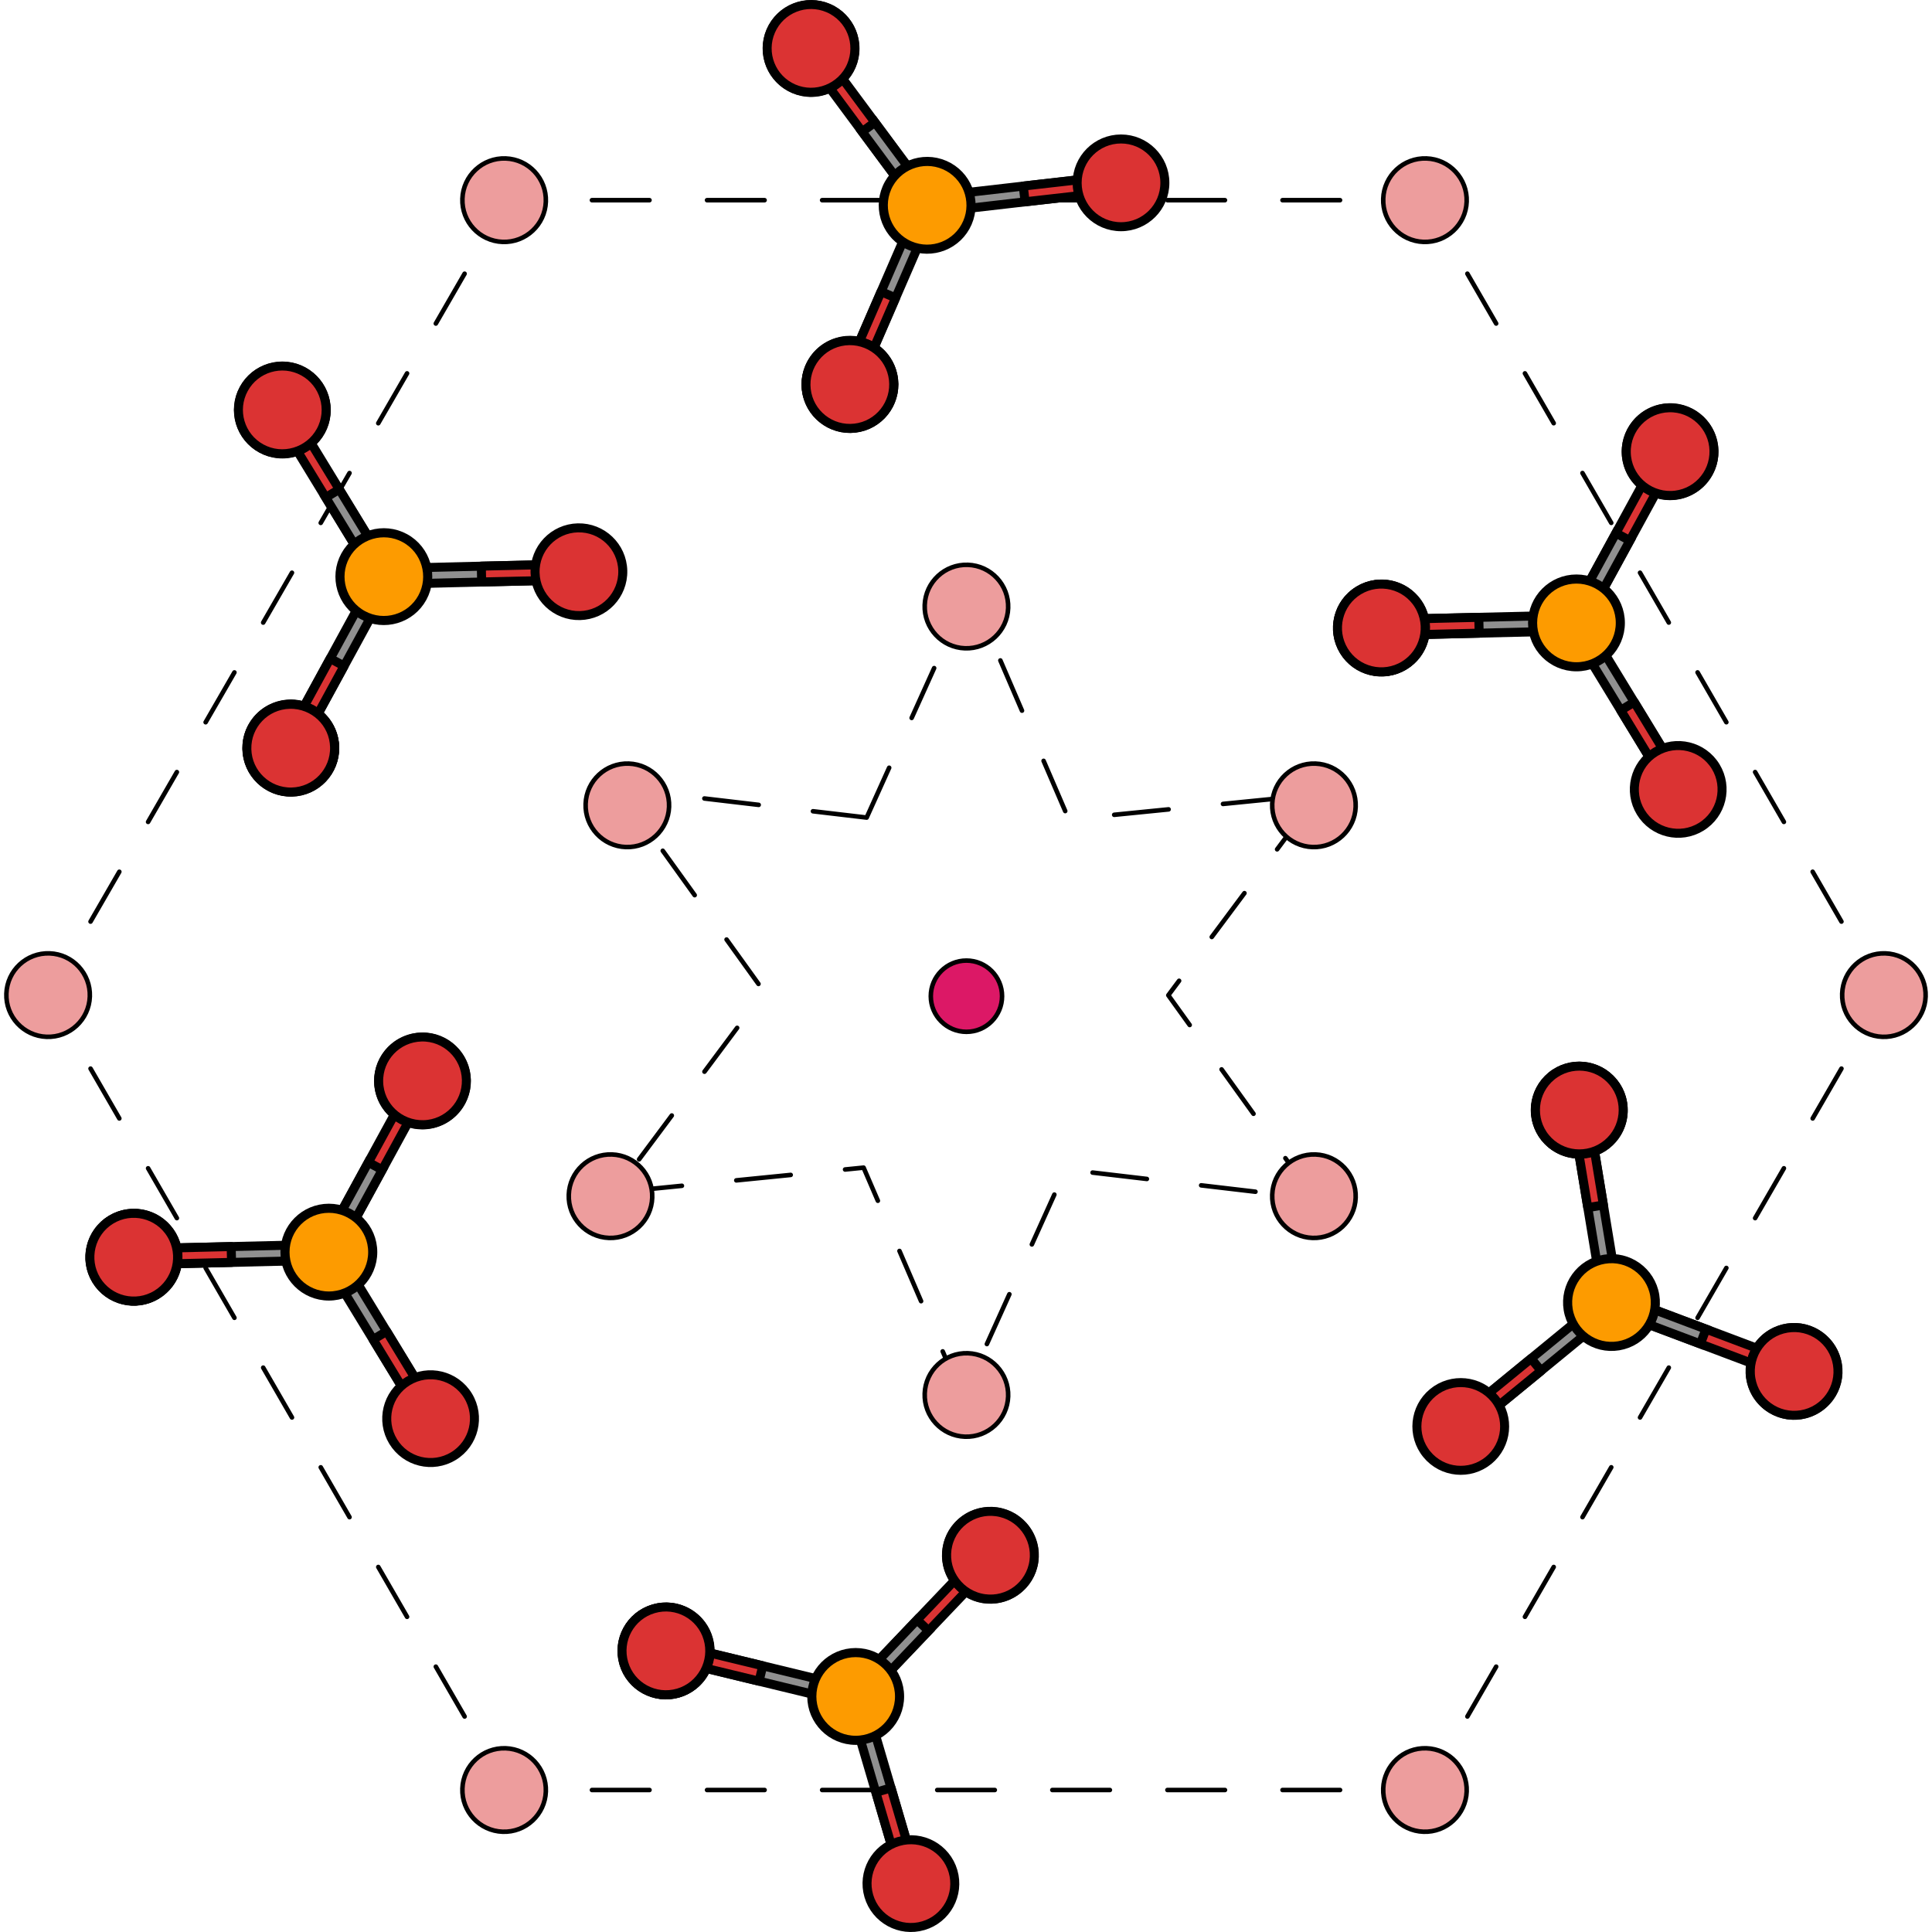 <?xml version="1.0" encoding="utf-8"?>
<!-- Created by: Science Figures, www.sciencefigures.org, Generator: Science Figures Editor -->
<!DOCTYPE svg PUBLIC "-//W3C//DTD SVG 1.1//EN" "http://www.w3.org/Graphics/SVG/1.1/DTD/svg11.dtd">
<svg version="1.1" id="Layer_1" xmlns="http://www.w3.org/2000/svg" xmlns:xlink="http://www.w3.org/1999/xlink" 
	 width="800px" height="800px" viewBox="0 0 422.331 424.122" enable-background="new 0 0 422.331 424.122"
	 xml:space="preserve">
<g>
	
		<polygon fill="none" stroke="#000000" stroke-linecap="round" stroke-linejoin="round" stroke-miterlimit="10" stroke-dasharray="12" points="
		189.36,179.477 211.985,129.358 233.729,179.866 288.447,174.399 255.579,218.485 287.669,263.138 233.056,256.716 
		210.431,306.834 188.687,256.326 133.97,261.793 166.839,217.707 134.748,173.055 	"/>
	<g>
		<g>
			<g>
				<polyline fill="none" stroke="#000000" stroke-linecap="round" stroke-linejoin="round" points="116.416,392.951 
					110.416,392.951 107.416,387.755 				"/>
				
					<line fill="none" stroke="#000000" stroke-linecap="round" stroke-linejoin="round" stroke-dasharray="12.633,12.633" x1="101.099" y1="376.814" x2="15.824" y2="229.115"/>
				<polyline fill="none" stroke="#000000" stroke-linecap="round" stroke-linejoin="round" points="12.666,223.646 9.666,218.449 
					12.666,213.253 				"/>
				
					<line fill="none" stroke="#000000" stroke-linecap="round" stroke-linejoin="round" stroke-dasharray="12.633,12.633" x1="18.982" y1="202.313" x2="104.257" y2="54.611"/>
				<polyline fill="none" stroke="#000000" stroke-linecap="round" stroke-linejoin="round" points="107.416,49.141 110.416,43.945 
					116.416,43.945 				"/>
				
					<line fill="none" stroke="#000000" stroke-linecap="round" stroke-linejoin="round" stroke-dasharray="12.633,12.633" x1="129.049" y1="43.945" x2="299.599" y2="43.945"/>
				<polyline fill="none" stroke="#000000" stroke-linecap="round" stroke-linejoin="round" points="305.916,43.945 311.916,43.945 
					314.916,49.141 				"/>
				
					<line fill="none" stroke="#000000" stroke-linecap="round" stroke-linejoin="round" stroke-dasharray="12.633,12.633" x1="321.232" y1="60.082" x2="406.507" y2="207.783"/>
				<polyline fill="none" stroke="#000000" stroke-linecap="round" stroke-linejoin="round" points="409.666,213.253 
					412.666,218.449 409.666,223.646 				"/>
				
					<line fill="none" stroke="#000000" stroke-linecap="round" stroke-linejoin="round" stroke-dasharray="12.633,12.633" x1="403.349" y1="234.586" x2="318.074" y2="382.285"/>
				<polyline fill="none" stroke="#000000" stroke-linecap="round" stroke-linejoin="round" points="314.916,387.755 
					311.916,392.951 305.916,392.951 				"/>
				
					<line fill="none" stroke="#000000" stroke-linecap="round" stroke-linejoin="round" stroke-dasharray="12.633,12.633" x1="293.282" y1="392.951" x2="122.732" y2="392.951"/>
			</g>
		</g>
		<path fill="#ED9D9D" stroke="#000000" stroke-miterlimit="10" d="M312.247,34.783c5.059,0.179,9.01,4.43,8.828,9.488
			c-0.18,5.058-4.43,9.012-9.486,8.834c-5.062-0.185-9.016-4.435-8.832-9.494C302.936,38.553,307.185,34.6,312.247,34.783z"/>
		<path fill="#ED9D9D" stroke="#000000" stroke-miterlimit="10" d="M110.102,34.784c5.061,0.182,9.011,4.432,8.83,9.49
			c-0.179,5.061-4.43,9.014-9.488,8.832c-5.059-0.184-9.014-4.432-8.83-9.49C100.793,38.556,105.043,34.603,110.102,34.784z"/>
		<g>
			<path fill="#ED9D9D" stroke="#000000" stroke-miterlimit="10" d="M287.877,167.629c5.061,0.182,9.012,4.432,8.83,9.49
				c-0.178,5.061-4.43,9.014-9.488,8.832c-5.059-0.184-9.014-4.432-8.83-9.49C278.569,171.4,282.819,167.447,287.877,167.629z"/>
			<path fill="#ED9D9D" stroke="#000000" stroke-miterlimit="10" d="M287.877,253.434c5.061,0.182,9.012,4.432,8.83,9.49
				c-0.178,5.061-4.43,9.014-9.488,8.832c-5.059-0.184-9.014-4.432-8.83-9.49C278.569,257.205,282.819,253.252,287.877,253.434z"/>
		</g>
		<g>
			<path fill="#ED9D9D" stroke="#000000" stroke-miterlimit="10" d="M133.454,253.434c5.061,0.182,9.011,4.432,8.83,9.49
				c-0.179,5.061-4.43,9.014-9.488,8.832c-5.059-0.184-9.014-4.432-8.83-9.49C124.145,257.205,128.395,253.252,133.454,253.434z"/>
			<path fill="#ED9D9D" stroke="#000000" stroke-miterlimit="10" d="M137.152,167.629c5.061,0.182,9.011,4.432,8.83,9.49
				c-0.179,5.061-4.43,9.014-9.488,8.832c-5.059-0.184-9.014-4.432-8.83-9.49C127.843,171.4,132.093,167.447,137.152,167.629z"/>
		</g>
		<path fill="#ED9D9D" stroke="#000000" stroke-miterlimit="10" d="M312.247,383.79c5.059,0.179,9.01,4.43,8.828,9.488
			c-0.18,5.058-4.43,9.012-9.486,8.834c-5.062-0.185-9.016-4.435-8.832-9.494C302.936,387.56,307.185,383.606,312.247,383.79z"/>
		<path fill="#ED9D9D" stroke="#000000" stroke-miterlimit="10" d="M412.997,209.288c5.059,0.179,9.01,4.43,8.828,9.488
			c-0.18,5.058-4.43,9.012-9.486,8.834c-5.062-0.185-9.016-4.435-8.832-9.494C403.686,213.058,407.935,209.104,412.997,209.288z"/>
		<path fill="#ED9D9D" stroke="#000000" stroke-miterlimit="10" d="M110.102,383.791c5.061,0.182,9.011,4.432,8.83,9.49
			c-0.179,5.061-4.43,9.014-9.488,8.832c-5.059-0.184-9.014-4.432-8.83-9.49C100.793,387.563,105.043,383.609,110.102,383.791z"/>
		<path fill="#ED9D9D" stroke="#000000" stroke-miterlimit="10" d="M9.995,209.287c5.061,0.182,9.011,4.432,8.83,9.49
			c-0.179,5.061-4.43,9.014-9.488,8.832c-5.059-0.184-9.014-4.432-8.83-9.49C0.686,213.059,4.936,209.105,9.995,209.287z"/>
		<g>
			<polygon fill="#909090" stroke="#000000" stroke-width="1.978" stroke-miterlimit="10" points="365.125,172.72 344.648,139.133 
				345.227,136.744 347.617,137.32 368.094,170.909 367.513,173.298 			"/>
			
				<polygon fill="#DB3333" stroke="#000000" stroke-width="1.978" stroke-linecap="round" stroke-linejoin="round" stroke-miterlimit="10" points="
				354.895,155.928 357.869,154.123 368.083,170.929 367.504,173.317 365.113,172.737 			"/>
			<g>
				
					<polygon fill="#DB3333" stroke="#000000" stroke-width="1.978" stroke-linecap="round" stroke-linejoin="round" stroke-miterlimit="10" points="
					366.323,101.418 347.476,135.945 345.114,136.639 344.42,134.275 363.267,99.752 365.628,99.059 				"/>
				<polygon fill="#909090" stroke="#000000" stroke-width="1.978" stroke-miterlimit="10" points="356.899,118.682 
					353.843,117.018 344.42,134.275 345.114,136.639 347.476,135.945 				"/>
				<path fill="#909090" stroke="#000000" stroke-width="1.978" stroke-miterlimit="10" d="M370.331,90.724
					c4.667,2.55,6.389,8.4,3.837,13.069c-2.546,4.668-8.397,6.388-13.064,3.84c-4.668-2.55-6.386-8.4-3.839-13.068
					C359.813,89.896,365.664,88.177,370.331,90.724z"/>
				<g>
					
						<path fill="#DB3333" stroke="#000000" stroke-width="1.978" stroke-linecap="round" stroke-linejoin="round" stroke-miterlimit="10" d="
						M356.112,99.371c-0.13-5.317,4.079-9.731,9.397-9.858c5.313-0.128,9.731,4.079,9.86,9.396c0.123,5.317-4.083,9.729-9.396,9.856
						C360.653,108.896,356.237,104.688,356.112,99.371z"/>
				</g>
			</g>
			<g>
				<polygon fill="#909090" stroke="#000000" stroke-width="1.978" stroke-miterlimit="10" points="343.481,138.523 
					304.158,139.467 302.375,137.77 304.071,135.986 343.398,135.047 345.177,136.744 				"/>
				
					<polygon fill="#DB3333" stroke="#000000" stroke-width="1.978" stroke-linecap="round" stroke-linejoin="round" stroke-miterlimit="10" points="
					323.82,138.994 323.733,135.518 304.071,135.986 302.375,137.77 304.158,139.467 				"/>
				
					<circle fill="#FD9B00" stroke="#000000" stroke-width="2" stroke-linecap="round" stroke-linejoin="round" stroke-miterlimit="10" cx="345.177" cy="136.743" r="9.631"/>
			</g>
			
				<path fill="#DB3333" stroke="#000000" stroke-width="1.978" stroke-linecap="round" stroke-linejoin="round" stroke-miterlimit="10" d="
				M372.528,181.519c-4.543,2.77-10.468,1.334-13.236-3.209c-2.769-4.539-1.333-10.466,3.207-13.234
				c4.543-2.77,10.47-1.333,13.237,3.206C378.503,172.825,377.067,178.753,372.528,181.519z"/>
			<g>
				<path fill="#909090" stroke="#000000" stroke-width="1.978" stroke-miterlimit="10" d="M292.789,138.072
					c-0.126-5.317,4.081-9.73,9.4-9.859c5.315-0.128,9.729,4.08,9.858,9.4c0.125,5.313-4.082,9.729-9.397,9.858
					C297.333,147.596,292.916,143.388,292.789,138.072z"/>
			</g>
			<path fill="#909090" stroke="#000000" stroke-width="1.978" stroke-miterlimit="10" d="M297.33,129.676
				c4.541-2.771,10.468-1.336,13.237,3.207c2.768,4.542,1.331,10.467-3.21,13.235s-10.467,1.334-13.236-3.208
				C291.351,138.367,292.791,132.441,297.33,129.676z"/>
			
				<path fill="#DB3333" stroke="#000000" stroke-width="1.978" stroke-linecap="round" stroke-linejoin="round" stroke-miterlimit="10" d="
				M307.359,146.075c-4.544,2.769-10.469,1.331-13.238-3.208c-2.77-4.543-1.332-10.469,3.209-13.239
				c4.541-2.767,10.468-1.331,13.235,3.208C313.336,137.381,311.899,143.307,307.359,146.075z"/>
		</g>
		<g>
			<polygon fill="#909090" stroke="#000000" stroke-width="1.978" stroke-miterlimit="10" points="320.015,310.697 
				350.424,285.745 352.872,285.986 352.633,288.433 322.222,313.386 319.776,313.144 			"/>
			
				<polygon fill="#DB3333" stroke="#000000" stroke-width="1.978" stroke-linecap="round" stroke-linejoin="round" stroke-miterlimit="10" points="
				335.22,298.23 337.421,300.924 322.202,313.379 319.755,313.138 319.997,310.688 			"/>
			<g>
				
					<polygon fill="#DB3333" stroke="#000000" stroke-width="1.978" stroke-linecap="round" stroke-linejoin="round" stroke-miterlimit="10" points="
					390.79,301.959 353.975,288.103 352.959,285.858 355.204,284.843 392.014,298.701 393.03,300.942 				"/>
				<polygon fill="#909090" stroke="#000000" stroke-width="1.978" stroke-miterlimit="10" points="372.382,295.029 
					373.605,291.772 355.204,284.843 352.959,285.858 353.975,288.103 				"/>
				<path fill="#909090" stroke="#000000" stroke-width="1.978" stroke-miterlimit="10" d="M401.938,304.439
					c-1.875,4.977-7.43,7.495-12.408,5.617c-4.977-1.87-7.494-7.426-5.62-12.402s7.429-7.492,12.406-5.62
					C401.292,293.908,403.811,299.463,401.938,304.439z"/>
				<g>
					
						<path fill="#DB3333" stroke="#000000" stroke-width="1.978" stroke-linecap="round" stroke-linejoin="round" stroke-miterlimit="10" d="
						M391.395,291.563c5.247-0.869,10.205,2.684,11.071,7.933c0.866,5.244-2.686,10.205-7.934,11.073
						c-5.247,0.862-10.201-2.689-11.067-7.933C382.595,297.385,386.148,292.426,391.395,291.563z"/>
				</g>
			</g>
			<g>
				<polygon fill="#909090" stroke="#000000" stroke-width="1.978" stroke-miterlimit="10" points="350.867,284.504 
					344.458,245.695 345.891,243.693 347.892,245.125 354.297,283.938 352.865,285.937 				"/>
				
					<polygon fill="#DB3333" stroke="#000000" stroke-width="1.978" stroke-linecap="round" stroke-linejoin="round" stroke-miterlimit="10" points="
					347.664,265.101 351.094,264.53 347.892,245.125 345.891,243.693 344.458,245.695 				"/>
				
					<path fill="#FD9B00" stroke="#000000" stroke-width="2" stroke-linecap="round" stroke-linejoin="round" stroke-miterlimit="10" d="
					M354.432,295.438c-5.244,0.867-10.201-2.687-11.068-7.934c-0.864-5.246,2.685-10.206,7.935-11.071
					c5.246-0.868,10.199,2.688,11.068,7.935C363.231,289.616,359.679,294.574,354.432,295.438z"/>
			</g>
			
				<path fill="#DB3333" stroke="#000000" stroke-width="1.978" stroke-linecap="round" stroke-linejoin="round" stroke-miterlimit="10" d="
				M312.333,319.254c-3.374-4.113-2.777-10.181,1.336-13.555c4.109-3.373,10.179-2.776,13.553,1.334
				c3.374,4.113,2.776,10.182-1.333,13.555C321.774,323.961,315.704,323.363,312.333,319.254z"/>
			<g>
				<path fill="#909090" stroke="#000000" stroke-width="1.978" stroke-miterlimit="10" d="M344.256,234.242
					c5.248-0.865,10.204,2.688,11.071,7.938c0.867,5.245-2.686,10.203-7.937,11.07c-5.243,0.863-10.202-2.688-11.07-7.934
					C335.458,240.068,339.01,235.109,344.256,234.242z"/>
			</g>
			<path fill="#909090" stroke="#000000" stroke-width="1.978" stroke-miterlimit="10" d="M353.203,237.57
				c3.377,4.111,2.781,10.18-1.332,13.556c-4.112,3.372-10.18,2.774-13.554-1.337c-3.374-4.11-2.777-10.179,1.334-13.554
				C343.764,232.859,349.833,233.461,353.203,237.57z"/>
			
				<path fill="#DB3333" stroke="#000000" stroke-width="1.978" stroke-linecap="round" stroke-linejoin="round" stroke-miterlimit="10" d="
				M338.36,249.785c-3.374-4.114-2.776-10.182,1.334-13.556c4.113-3.375,10.181-2.776,13.558,1.335
				c3.371,4.111,2.774,10.181-1.336,13.553C347.801,254.495,341.733,253.896,338.36,249.785z"/>
		</g>
		<g>
			<polygon fill="#909090" stroke="#000000" stroke-width="1.978" stroke-miterlimit="10" points="196.914,412.325 
				185.821,374.585 186.998,372.427 189.157,373.602 200.25,411.344 199.072,413.501 			"/>
			
				<polygon fill="#DB3333" stroke="#000000" stroke-width="1.978" stroke-linecap="round" stroke-linejoin="round" stroke-miterlimit="10" points="
				191.375,393.458 194.714,392.484 200.235,411.36 199.058,413.518 196.898,412.339 			"/>
			<g>
				
					<polygon fill="#DB3333" stroke="#000000" stroke-width="1.978" stroke-linecap="round" stroke-linejoin="round" stroke-miterlimit="10" points="
					216.512,343.759 189.376,372.237 186.916,372.296 186.857,369.834 213.991,341.359 216.452,341.3 				"/>
				<polygon fill="#909090" stroke="#000000" stroke-width="1.978" stroke-miterlimit="10" points="202.944,357.998 200.422,355.6 
					186.857,369.834 186.916,372.296 189.376,372.237 				"/>
				<path fill="#909090" stroke="#000000" stroke-width="1.978" stroke-miterlimit="10" d="M223.149,334.465
					c3.849,3.67,3.999,9.767,0.326,13.617c-3.666,3.851-9.764,3.998-13.612,0.33c-3.851-3.67-3.996-9.767-0.329-13.616
					C213.204,330.945,219.299,330.798,223.149,334.465z"/>
				<g>
					
						<path fill="#DB3333" stroke="#000000" stroke-width="1.978" stroke-linecap="round" stroke-linejoin="round" stroke-miterlimit="10" d="
						M207.178,339.141c1.249-5.17,6.457-8.346,11.627-7.093c5.166,1.251,8.346,6.457,7.095,11.627
						c-1.257,5.169-6.461,8.343-11.625,7.092C209.101,349.517,205.923,344.309,207.178,339.141z"/>
				</g>
			</g>
			<g>
				<polygon fill="#909090" stroke="#000000" stroke-width="1.978" stroke-miterlimit="10" points="184.851,373.694 
					146.622,364.436 145.338,362.335 147.438,361.051 185.669,370.314 186.95,372.414 				"/>
				
					<polygon fill="#DB3333" stroke="#000000" stroke-width="1.978" stroke-linecap="round" stroke-linejoin="round" stroke-miterlimit="10" points="
					165.737,369.063 166.552,365.684 147.438,361.051 145.338,362.335 146.622,364.436 				"/>
				
					<circle fill="#FD9B00" stroke="#000000" stroke-width="2" stroke-linecap="round" stroke-linejoin="round" stroke-miterlimit="10" cx="186.949" cy="372.413" r="9.631"/>
			</g>
			
				<path fill="#DB3333" stroke="#000000" stroke-width="1.978" stroke-linecap="round" stroke-linejoin="round" stroke-miterlimit="10" d="
				M201.79,422.739c-5.104,1.5-10.457-1.419-11.956-6.523c-1.5-5.101,1.419-10.455,6.521-11.955c5.105-1.5,10.459,1.42,11.958,6.521
				C209.81,415.887,206.889,421.241,201.79,422.739z"/>
			<g>
				<path fill="#909090" stroke="#000000" stroke-width="1.978" stroke-miterlimit="10" d="M136,360.147
					c1.254-5.169,6.459-8.344,11.631-7.092c5.168,1.251,8.343,6.457,7.092,11.63c-1.254,5.165-6.46,8.343-11.628,7.093
					C137.926,370.522,134.748,365.315,136,360.147z"/>
			</g>
			<path fill="#909090" stroke="#000000" stroke-width="1.978" stroke-miterlimit="10" d="M142.558,353.212
				c5.103-1.503,10.457,1.416,11.957,6.521c1.499,5.103-1.421,10.454-6.523,11.954s-10.456-1.418-11.956-6.521
				C134.535,360.062,137.458,354.709,142.558,353.212z"/>
			
				<path fill="#DB3333" stroke="#000000" stroke-width="1.978" stroke-linecap="round" stroke-linejoin="round" stroke-miterlimit="10" d="
				M148.004,371.646c-5.105,1.499-10.457-1.421-11.958-6.522c-1.5-5.104,1.421-10.457,6.523-11.959
				c5.103-1.498,10.456,1.422,11.956,6.522C156.028,364.794,153.106,370.146,148.004,371.646z"/>
		</g>
		<g>
			<polygon fill="#909090" stroke="#000000" stroke-width="1.978" stroke-miterlimit="10" points="91.244,310.853 70.767,277.266 
				71.346,274.877 73.736,275.453 94.213,309.042 93.632,311.431 			"/>
			
				<polygon fill="#DB3333" stroke="#000000" stroke-width="1.978" stroke-linecap="round" stroke-linejoin="round" stroke-miterlimit="10" points="
				81.014,294.061 83.988,292.256 94.203,309.062 93.624,311.45 91.232,310.87 			"/>
			<g>
				
					<polygon fill="#DB3333" stroke="#000000" stroke-width="1.978" stroke-linecap="round" stroke-linejoin="round" stroke-miterlimit="10" points="
					92.442,239.551 73.595,274.078 71.233,274.771 70.54,272.408 89.386,237.885 91.748,237.191 				"/>
				<polygon fill="#909090" stroke="#000000" stroke-width="1.978" stroke-miterlimit="10" points="83.018,256.814 79.962,255.15 
					70.54,272.408 71.233,274.771 73.595,274.078 				"/>
				<path fill="#909090" stroke="#000000" stroke-width="1.978" stroke-miterlimit="10" d="M96.45,228.856
					c4.667,2.55,6.389,8.4,3.837,13.069c-2.546,4.668-8.397,6.388-13.064,3.84c-4.668-2.55-6.386-8.4-3.839-13.068
					C85.932,228.029,91.783,226.31,96.45,228.856z"/>
				<g>
					
						<path fill="#DB3333" stroke="#000000" stroke-width="1.978" stroke-linecap="round" stroke-linejoin="round" stroke-miterlimit="10" d="
						M82.231,237.504c-0.13-5.317,4.079-9.731,9.397-9.858c5.313-0.128,9.731,4.079,9.86,9.396c0.123,5.317-4.083,9.729-9.396,9.856
						C86.772,247.029,82.356,242.82,82.231,237.504z"/>
				</g>
			</g>
			<g>
				<polygon fill="#909090" stroke="#000000" stroke-width="1.978" stroke-miterlimit="10" points="69.6,276.656 30.277,277.6 
					28.495,275.902 30.19,274.119 69.517,273.18 71.296,274.877 				"/>
				
					<polygon fill="#DB3333" stroke="#000000" stroke-width="1.978" stroke-linecap="round" stroke-linejoin="round" stroke-miterlimit="10" points="
					49.939,277.127 49.852,273.65 30.19,274.119 28.495,275.902 30.277,277.6 				"/>
				
					<circle fill="#FD9B00" stroke="#000000" stroke-width="2" stroke-linecap="round" stroke-linejoin="round" stroke-miterlimit="10" cx="71.296" cy="274.876" r="9.631"/>
			</g>
			
				<path fill="#DB3333" stroke="#000000" stroke-width="1.978" stroke-linecap="round" stroke-linejoin="round" stroke-miterlimit="10" d="
				M98.647,319.651c-4.543,2.77-10.468,1.334-13.236-3.209c-2.769-4.539-1.333-10.466,3.207-13.234
				c4.543-2.77,10.47-1.333,13.237,3.206C104.623,310.958,103.186,316.886,98.647,319.651z"/>
			<g>
				<path fill="#909090" stroke="#000000" stroke-width="1.978" stroke-miterlimit="10" d="M18.908,276.205
					c-0.126-5.317,4.081-9.73,9.4-9.859c5.315-0.128,9.729,4.08,9.858,9.4c0.125,5.313-4.082,9.729-9.397,9.858
					C23.452,285.729,19.035,281.521,18.908,276.205z"/>
			</g>
			<path fill="#909090" stroke="#000000" stroke-width="1.978" stroke-miterlimit="10" d="M23.449,267.809
				c4.541-2.771,10.468-1.336,13.237,3.207c2.768,4.542,1.331,10.467-3.21,13.235s-10.467,1.334-13.236-3.208
				C17.47,276.5,18.91,270.574,23.449,267.809z"/>
			
				<path fill="#DB3333" stroke="#000000" stroke-width="1.978" stroke-linecap="round" stroke-linejoin="round" stroke-miterlimit="10" d="
				M33.478,284.208c-4.544,2.769-10.469,1.331-13.238-3.208c-2.77-4.543-1.332-10.469,3.209-13.239
				c4.541-2.767,10.468-1.331,13.235,3.208C39.456,275.514,38.018,281.439,33.478,284.208z"/>
		</g>
		<g>
			<polygon fill="#909090" stroke="#000000" stroke-width="1.978" stroke-miterlimit="10" points="124.499,127.288 85.173,128.239 
				83.394,126.544 85.087,124.762 124.415,123.812 126.193,125.509 			"/>
			
				<polygon fill="#DB3333" stroke="#000000" stroke-width="1.978" stroke-linecap="round" stroke-linejoin="round" stroke-miterlimit="10" points="
				104.841,127.757 104.764,124.279 124.426,123.83 126.206,125.525 124.508,127.308 			"/>
			<g>
				
					<polygon fill="#DB3333" stroke="#000000" stroke-width="1.978" stroke-linecap="round" stroke-linejoin="round" stroke-miterlimit="10" points="
					63.338,90.617 83.826,124.196 83.246,126.589 80.852,126.009 60.368,92.431 60.948,90.039 				"/>
				<polygon fill="#909090" stroke="#000000" stroke-width="1.978" stroke-miterlimit="10" points="73.582,107.407 70.614,109.223 
					80.852,126.009 83.246,126.589 83.826,124.196 				"/>
				<circle fill="#909090" stroke="#000000" stroke-width="1.978" stroke-miterlimit="10" cx="61.096" cy="90.022" r="9.632"/>
				<g>
					
						<path fill="#DB3333" stroke="#000000" stroke-width="1.978" stroke-linecap="round" stroke-linejoin="round" stroke-miterlimit="10" d="
						M56.462,98.438c-4.671-2.545-6.391-8.396-3.843-13.066c2.545-4.667,8.396-6.391,13.066-3.845
						c4.668,2.551,6.388,8.398,3.842,13.063C66.982,99.266,61.129,100.987,56.462,98.438z"/>
				</g>
			</g>
			<g>
				<polygon fill="#909090" stroke="#000000" stroke-width="1.978" stroke-miterlimit="10" points="84.062,128.945 65.227,163.478 
					62.867,164.173 62.169,161.813 81.009,127.28 83.369,126.587 				"/>
				
					<polygon fill="#DB3333" stroke="#000000" stroke-width="1.978" stroke-linecap="round" stroke-linejoin="round" stroke-miterlimit="10" points="
					74.644,146.211 71.589,144.548 62.169,161.813 62.867,164.173 65.227,163.478 				"/>
				
					<path fill="#FD9B00" stroke="#000000" stroke-width="2" stroke-linecap="round" stroke-linejoin="round" stroke-miterlimit="10" d="
					M87.981,118.133c4.668,2.544,6.388,8.396,3.841,13.065c-2.548,4.667-8.397,6.391-13.067,3.843
					c-4.669-2.545-6.385-8.396-3.84-13.066C77.463,117.306,83.313,115.585,87.981,118.133z"/>
			</g>
			
				<path fill="#DB3333" stroke="#000000" stroke-width="1.978" stroke-linecap="round" stroke-linejoin="round" stroke-miterlimit="10" d="
				M135.82,125.273c0.128,5.319-4.076,9.733-9.395,9.861c-5.315,0.129-9.731-4.076-9.86-9.393c-0.129-5.318,4.077-9.734,9.393-9.863
				C131.276,115.753,135.693,119.96,135.82,125.273z"/>
			<g>
				<path fill="#909090" stroke="#000000" stroke-width="1.978" stroke-miterlimit="10" d="M58.337,172.628
					c-4.669-2.548-6.389-8.397-3.842-13.069c2.546-4.668,8.396-6.389,13.069-3.842c4.665,2.548,6.387,8.398,3.843,13.067
					C68.857,173.451,63.005,175.175,58.337,172.628z"/>
			</g>
			<path fill="#909090" stroke="#000000" stroke-width="1.978" stroke-miterlimit="10" d="M53.334,164.498
				c-0.132-5.318,4.074-9.734,9.393-9.862c5.317-0.128,9.731,4.078,9.86,9.395c0.129,5.317-4.075,9.732-9.394,9.861
				C57.875,174.021,53.461,169.813,53.334,164.498z"/>
			
				<path fill="#DB3333" stroke="#000000" stroke-width="1.978" stroke-linecap="round" stroke-linejoin="round" stroke-miterlimit="10" d="
				M72.551,164.007c0.127,5.319-4.079,9.733-9.395,9.863c-5.319,0.129-9.733-4.078-9.864-9.396
				c-0.127-5.316,4.079-9.732,9.394-9.861C68.007,154.484,72.422,158.691,72.551,164.007z"/>
		</g>
		<g>
			<polygon fill="#909090" stroke="#000000" stroke-width="1.978" stroke-miterlimit="10" points="243.663,42.063 204.584,46.554 
				202.66,45.026 204.187,43.097 243.266,38.61 245.193,40.141 			"/>
			
				<polygon fill="#DB3333" stroke="#000000" stroke-width="1.978" stroke-linecap="round" stroke-linejoin="round" stroke-miterlimit="10" points="
				224.132,44.302 223.741,40.847 243.281,38.626 245.206,40.158 243.675,42.083 			"/>
			<g>
				
					<polygon fill="#DB3333" stroke="#000000" stroke-width="1.978" stroke-linecap="round" stroke-linejoin="round" stroke-miterlimit="10" points="
					179.454,11.048 202.88,42.646 202.518,45.081 200.084,44.719 176.659,13.12 177.023,10.688 				"/>
				<polygon fill="#909090" stroke="#000000" stroke-width="1.978" stroke-miterlimit="10" points="191.168,26.851 188.375,28.923 
					200.084,44.719 202.518,45.081 202.88,42.646 				"/>
				<circle fill="#909090" stroke="#000000" stroke-width="1.978" stroke-miterlimit="10" cx="177.166" cy="10.659" r="9.631"/>
				<g>
					
						<path fill="#DB3333" stroke="#000000" stroke-width="1.978" stroke-linecap="round" stroke-linejoin="round" stroke-miterlimit="10" d="
						M173.311,19.456c-4.883-2.113-7.122-7.787-5.004-12.666c2.116-4.877,7.785-7.12,12.666-5.004
						c4.879,2.117,7.118,7.787,5.004,12.667C183.86,19.331,178.187,21.574,173.311,19.456z"/>
				</g>
			</g>
			<g>
				<polygon fill="#909090" stroke="#000000" stroke-width="1.978" stroke-miterlimit="10" points="203.543,47.356 187.891,83.443 
					185.602,84.349 184.699,82.06 200.353,45.972 202.64,45.069 				"/>
				
					<polygon fill="#DB3333" stroke="#000000" stroke-width="1.978" stroke-linecap="round" stroke-linejoin="round" stroke-miterlimit="10" points="
					195.717,65.401 192.527,64.017 184.699,82.06 185.602,84.349 187.891,83.443 				"/>
				
					<path fill="#FD9B00" stroke="#000000" stroke-width="2" stroke-linecap="round" stroke-linejoin="round" stroke-miterlimit="10" d="
					M206.473,36.235c4.879,2.114,7.117,7.785,5,12.667c-2.114,4.876-7.788,7.117-12.664,5.003c-4.881-2.117-7.12-7.787-5.006-12.668
					C195.921,36.357,201.594,34.116,206.473,36.235z"/>
			</g>
			
				<circle fill="#DB3333" stroke="#000000" stroke-width="1.978" stroke-linecap="round" stroke-linejoin="round" stroke-miterlimit="10" cx="245.193" cy="40.139" r="9.629"/>
			<g>
				<path fill="#909090" stroke="#000000" stroke-width="1.978" stroke-miterlimit="10" d="M181.855,93.175
					c-4.879-2.116-7.119-7.787-5.004-12.668c2.118-4.876,7.788-7.117,12.667-5.002c4.882,2.116,7.121,7.787,5.005,12.666
					C192.407,93.052,186.733,95.292,181.855,93.175z"/>
			</g>
			<path fill="#909090" stroke="#000000" stroke-width="1.978" stroke-miterlimit="10" d="M176.14,85.528
				c-0.61-5.283,3.183-10.061,8.467-10.666c5.284-0.606,10.06,3.186,10.665,8.469c0.606,5.28-3.186,10.059-8.469,10.666
				C181.52,94.603,176.744,90.813,176.14,85.528z"/>
			
				<path fill="#DB3333" stroke="#000000" stroke-width="1.978" stroke-linecap="round" stroke-linejoin="round" stroke-miterlimit="10" d="
				M195.235,83.311c0.604,5.286-3.186,10.061-8.473,10.671c-5.283,0.607-10.06-3.188-10.666-8.471
				c-0.604-5.282,3.186-10.062,8.468-10.668C189.852,74.237,194.625,78.031,195.235,83.311z"/>
		</g>
		<g>
			<path fill="#ED9D9D" stroke="#000000" stroke-miterlimit="10" d="M211.59,123.995c5.061,0.182,9.011,4.432,8.83,9.49
				c-0.179,5.061-4.43,9.014-9.488,8.832c-5.059-0.184-9.014-4.432-8.83-9.49C202.282,127.767,206.532,123.813,211.59,123.995z"/>
			<path fill="#ED9D9D" stroke="#000000" stroke-miterlimit="10" d="M211.59,297.068c5.061,0.182,9.011,4.432,8.83,9.49
				c-0.179,5.061-4.43,9.014-9.488,8.832c-5.059-0.184-9.014-4.432-8.83-9.49C202.282,300.84,206.532,296.887,211.59,297.068z"/>
			<circle fill="#DC1866" stroke="#000000" stroke-miterlimit="10" cx="211.26" cy="218.691" r="7.822"/>
		</g>
	</g>
</g>
</svg>